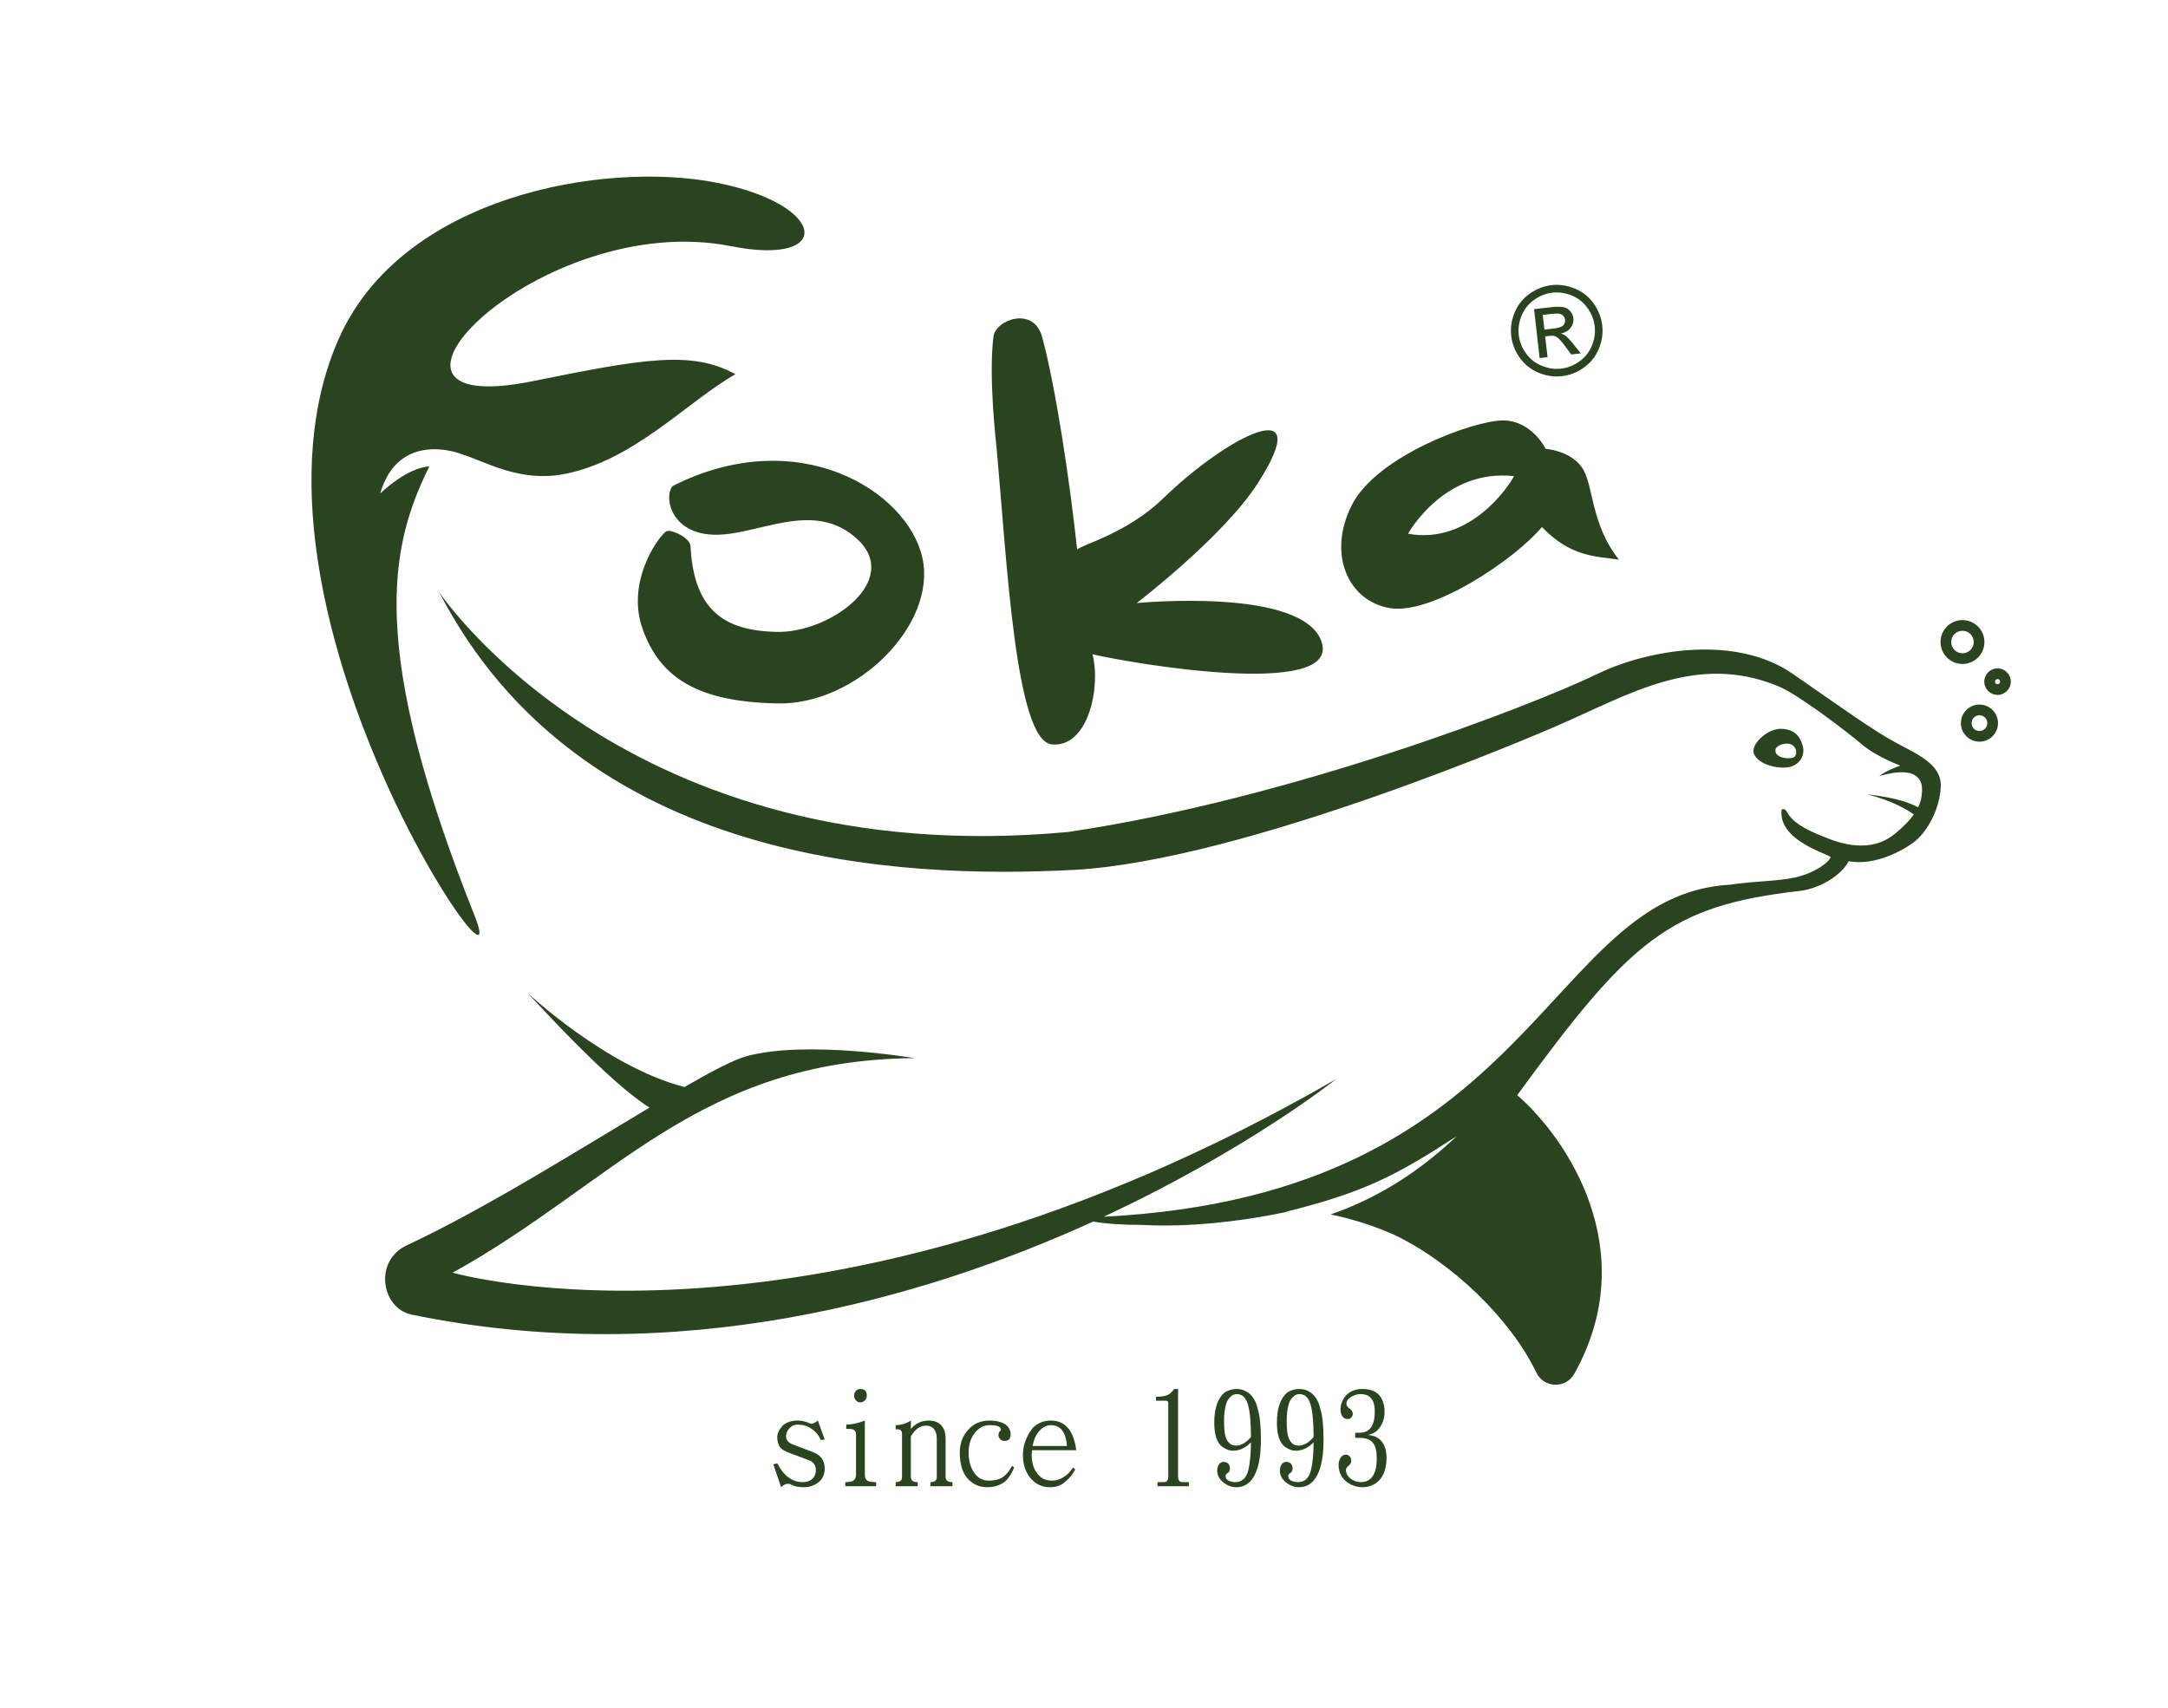 <?xml version="1.0" encoding="UTF-8" standalone="no"?>
<!DOCTYPE svg PUBLIC "-//W3C//DTD SVG 1.1//EN" "http://www.w3.org/Graphics/SVG/1.1/DTD/svg11.dtd">
<svg xmlns="http://www.w3.org/2000/svg" xmlns:xlink="http://www.w3.org/1999/xlink" version="1.1" width="324.57pt" height="255.81pt" viewBox="0 0 324.57 255.81">
<g enable-background="new">
<g id="Layer-1" data-name="Layer 1">
<clipPath id="cp0">
<path transform="matrix(1,0,0,-1,-273.69,401.84)" d="M 0 560 L 960 560 L 960 0 L 0 0 Z "/>
</clipPath>
<g clip-path="url(#cp0)">
<path transform="matrix(1,0,0,-1,200.004,161.606)" d="M 0 0 C 0 0 -13.249 -10.574 -34.776 -20.591 C 30.229 -17.312 31.208 27.641 59.042 29.131 L 59.045 29.132 C 62.694 29.691 65.996 29.614 68.724 30.21 C 71.778 30.878 73.969 32.613 74.058 33.304 C 72.563 34.104 66.161 36.064 66.729 40.409 C 68.098 40.718 66.454 38.847 72.852 36.383 C 75.579 35.219 80.036 33.764 83.706 36.771 C 85.036 37.861 85.925 38.81 86.521 39.649 C 85.624 40.283 83.265 41.746 79.564 42.639 C 79.564 42.639 84.33 42.262 87.16 40.717 C 87.634 41.695 87.719 42.508 87.744 43.222 C 87.796 44.726 87.115 47.053 81.347 45.404 C 82.448 46.278 84.493 46.956 84.493 46.956 C 84.493 46.956 80.876 48.315 78.778 50.108 C 76.68 51.904 69.287 57.578 66.246 58.838 C 53.885 63.965 43.716 57.491 32.908 52.839 C 31.432 52.205 -13.559 32.683 -39.301 31.342 C -65.042 30.002 -113.025 31.916 -134.257 72.937 C -134.257 72.937 -106.244 30.901 -40.125 37.019 C -7.04 41.899 29.009 55.799 39.291 60.756 C 46.582 64.271 59.775 66.689 68.421 60.684 C 76.312 55.202 80.429 52.245 83.732 50.45 C 87.036 48.656 90.601 47.2 90.549 43.951 C 90.496 40.701 88.557 36.918 86.354 35.366 C 84.152 33.814 80.272 31.971 76.758 32.649 C 75.71 30.564 72.478 28.54 69.365 28.187 C 49.881 25.981 44.057 20.784 27.141 -2.386 C 34.48 -8.75 46.024 -25.623 35.687 -44.103 C 35.088 -45.173 34.017 -45.778 32.791 -45.741 C 31.564 -45.703 30.532 -45.032 30.001 -43.925 C 26.146 -35.899 17.404 -27.429 8.622 -23.249 C 6.668 -22.392 4.786 -21.721 3.016 -21.199 C 2.865 -21.163 2.716 -21.126 2.566 -21.093 L 2.633 -21.09 C 1.428 -20.745 .277 -20.47 -.806 -20.25 C 4.05 -18.569 10.883 -15.376 18.092 -8.517 C 8.956 -14.462 4.245 -16.895 -7.363 -19.825 L -7.569 -19.911 C -8.847 -20.175 -10.125 -20.415 -11.396 -20.629 L -11.399 -20.63 L -11.408 -20.63 C -17.748 -21.694 -23.926 -22.114 -29.052 -21.815 C -31.752 -21.81 -34.31 -21.672 -36.345 -21.315 C -61.889 -32.947 -98.515 -43.461 -138.382 -35.248 C -140.685 -34.773 -142.159 -32.68 -142.334 -30.334 C -142.507 -27.989 -141.276 -25.887 -139.144 -24.892 C -127.585 -19.499 -113.476 -10.652 -102.769 -4.245 C -105.75 -2.382 -111.062 2.122 -121.009 12.911 C -121.009 12.911 -109.265 1.865 -97.544 -1.167 C -93.409 1.214 -90.138 2.922 -88.251 3.441 C -79.278 5.909 -63.111 3.158 -63.111 3.158 C -95.444 2.887 -108.133 -15.633 -132.236 -28.968 C -132.236 -28.968 -77.624 -44.754 0 0 M -80.638 -51.112 C -80.067 -51.112 -79.504 -51.226 -78.953 -51.454 C -78.773 -51.545 -78.626 -51.588 -78.516 -51.588 C -78.268 -51.588 -77.953 -51.431 -77.562 -51.112 L -76.537 -53.951 L -77.122 -54.026 C -77.403 -53.329 -77.891 -52.752 -78.588 -52.293 C -79.137 -51.912 -79.823 -51.72 -80.638 -51.72 C -81.067 -51.72 -81.458 -51.899 -81.811 -52.253 C -82.154 -52.624 -82.324 -53.031 -82.324 -53.473 C -82.324 -54.032 -81.983 -54.438 -81.298 -54.692 L -78.294 -55.837 C -77.757 -56.041 -77.332 -56.33 -77.012 -56.715 C -76.697 -57.17 -76.537 -57.69 -76.537 -58.275 C -76.537 -59.14 -76.825 -59.813 -77.397 -60.294 C -78.032 -60.827 -78.794 -61.094 -79.688 -61.094 C -80.419 -61.094 -81.017 -60.98 -81.483 -60.753 C -81.664 -60.639 -81.848 -60.58 -82.033 -60.58 C -82.398 -60.58 -82.739 -60.753 -83.058 -61.094 L -84.23 -57.667 L -83.643 -57.515 C -82.667 -59.394 -81.395 -60.334 -79.832 -60.334 C -79.21 -60.334 -78.703 -60.148 -78.313 -59.78 C -78.006 -59.413 -77.856 -58.987 -77.856 -58.503 C -77.856 -58.201 -77.953 -57.887 -78.147 -57.57 C -78.32 -57.355 -78.562 -57.183 -78.881 -57.056 L -81.739 -55.99 C -82.458 -55.723 -82.943 -55.45 -83.186 -55.169 C -83.489 -54.712 -83.643 -54.198 -83.643 -53.625 C -83.643 -53.067 -83.373 -52.484 -82.836 -51.873 C -82.251 -51.365 -81.52 -51.112 -80.638 -51.112 M -70.529 -51.112 L -70.529 -59.189 C -70.529 -59.698 -70.364 -60.028 -70.035 -60.18 C -69.813 -60.281 -69.415 -60.334 -68.844 -60.334 L -68.844 -60.941 L -73.459 -60.941 L -73.459 -60.334 C -72.945 -60.334 -72.574 -60.274 -72.342 -60.16 C -72.013 -59.981 -71.848 -59.66 -71.848 -59.189 L -71.848 -53.19 C -71.848 -52.794 -72.013 -52.54 -72.342 -52.426 C -72.501 -52.378 -72.823 -52.352 -73.314 -52.352 L -73.314 -51.72 C -72.483 -51.72 -71.554 -51.519 -70.529 -51.112 M -71.188 -46.388 C -70.554 -46.388 -70.235 -46.717 -70.235 -47.377 C -70.235 -47.656 -70.326 -47.894 -70.51 -48.081 C -70.707 -48.287 -70.932 -48.388 -71.188 -48.388 C -71.457 -48.388 -71.682 -48.287 -71.867 -48.081 C -72.048 -47.894 -72.142 -47.656 -72.142 -47.377 C -72.142 -47.1 -72.048 -46.862 -71.867 -46.674 C -71.695 -46.482 -71.47 -46.388 -71.188 -46.388 M -63.641 -51.112 L -63.641 -52.387 C -62.958 -51.539 -62.054 -51.112 -60.931 -51.112 C -60.138 -51.112 -59.518 -51.353 -59.082 -51.837 C -58.653 -52.305 -58.44 -52.953 -58.44 -53.778 L -58.44 -59.57 C -58.44 -60.079 -58.097 -60.334 -57.415 -60.334 L -57.415 -60.941 L -60.71 -60.941 L -60.71 -60.334 C -60.075 -60.334 -59.759 -60.08 -59.759 -59.57 L -59.759 -53.778 C -59.759 -53.219 -59.894 -52.764 -60.163 -52.407 C -60.441 -52.052 -60.844 -51.873 -61.37 -51.873 C -62.26 -51.873 -63.02 -52.413 -63.641 -53.493 L -63.641 -59.57 C -63.641 -60.079 -63.299 -60.334 -62.618 -60.334 L -62.618 -60.941 L -65.912 -60.941 L -65.912 -60.334 C -65.277 -60.334 -64.961 -60.08 -64.961 -59.57 L -64.961 -53.112 C -64.961 -52.654 -65.181 -52.426 -65.621 -52.426 L -65.912 -52.426 L -65.912 -51.798 C -65.096 -51.798 -64.336 -51.57 -63.641 -51.112 M -51.844 -51.112 C -50.869 -51.112 -50.063 -51.314 -49.428 -51.72 C -48.94 -52.139 -48.697 -52.63 -48.697 -53.19 C -48.697 -53.506 -48.793 -53.772 -48.987 -53.989 C -49.184 -54.103 -49.403 -54.159 -49.647 -54.159 C -49.891 -54.159 -50.1 -54.071 -50.269 -53.892 C -50.44 -53.73 -50.525 -53.538 -50.525 -53.323 C -50.525 -53.105 -50.472 -52.917 -50.362 -52.752 C -50.229 -52.659 -50.16 -52.572 -50.16 -52.484 C -50.16 -52.025 -50.722 -51.798 -51.844 -51.798 C -52.689 -51.798 -53.408 -52.159 -54.007 -52.884 C -54.666 -53.684 -54.995 -54.692 -54.995 -55.911 C -54.995 -56.991 -54.765 -57.927 -54.302 -58.714 C -53.751 -59.64 -52.983 -60.105 -51.992 -60.105 C -51.297 -60.105 -50.703 -59.995 -50.216 -59.78 C -49.594 -59.488 -49.012 -58.86 -48.475 -57.895 L -48.181 -58.141 C -48.634 -59.247 -49.172 -60.008 -49.794 -60.428 C -50.478 -60.873 -51.285 -61.094 -52.213 -61.094 C -53.373 -61.094 -54.349 -60.661 -55.142 -59.8 C -55.925 -58.922 -56.314 -57.628 -56.314 -55.911 C -56.314 -54.517 -55.874 -53.353 -54.995 -52.426 C -54.19 -51.551 -53.138 -51.112 -51.844 -51.112 M -42.689 -51.112 C -40.538 -51.112 -39.269 -52.592 -38.877 -55.551 L -45.49 -55.551 C -45.527 -55.791 -45.546 -56.042 -45.546 -56.295 C -45.546 -57.907 -44.983 -59.081 -43.861 -59.819 C -43.457 -60.008 -42.991 -60.105 -42.466 -60.105 C -41.857 -60.105 -41.273 -59.914 -40.709 -59.534 C -40.147 -59.176 -39.703 -58.714 -39.371 -58.141 L -39.025 -58.428 C -39.441 -59.227 -40.018 -59.907 -40.762 -60.466 C -41.338 -60.886 -42.003 -61.094 -42.76 -61.094 C -43.579 -61.094 -44.292 -60.893 -44.905 -60.486 C -45.49 -60.08 -45.949 -59.553 -46.277 -58.902 C -46.668 -58.155 -46.865 -57.283 -46.865 -56.295 C -46.865 -55.443 -46.711 -54.663 -46.405 -53.951 C -46.014 -53.011 -45.579 -52.344 -45.105 -51.951 C -44.398 -51.392 -43.592 -51.112 -42.689 -51.112 M -45.417 -54.923 L -40.269 -54.923 C -40.428 -52.838 -41.234 -51.798 -42.689 -51.798 C -43.248 -51.798 -43.773 -52.039 -44.263 -52.524 C -44.739 -52.992 -45.067 -53.563 -45.252 -54.237 C -45.29 -54.39 -45.343 -54.617 -45.417 -54.923 M -24.223 -46.388 L -23.638 -46.388 L -23.638 -59.495 C -23.638 -60.053 -23.413 -60.334 -22.96 -60.334 L -22.025 -60.334 L -22.025 -60.941 L -26.714 -60.941 L -26.714 -60.334 L -25.764 -60.334 C -25.323 -60.334 -25.105 -60.054 -25.105 -59.495 L -25.105 -48.596 C -25.105 -48.294 -25.202 -48.141 -25.395 -48.141 L -26.936 -48.141 L -26.936 -47.549 C -26.155 -47.549 -25.554 -47.455 -25.139 -47.263 C -24.835 -47.087 -24.529 -46.795 -24.223 -46.388 M -14.844 -47.15 C -15.235 -47.15 -15.573 -47.308 -15.854 -47.627 C -16.145 -47.916 -16.348 -48.274 -16.457 -48.694 C -16.654 -49.366 -16.752 -50.173 -16.752 -51.112 C -16.752 -52.332 -16.664 -53.164 -16.495 -53.607 C -16.201 -54.445 -15.701 -54.864 -14.992 -54.864 C -14.197 -54.864 -13.441 -54.432 -12.721 -53.57 C -12.735 -51.588 -12.843 -50.134 -13.05 -49.207 C -13.209 -48.446 -13.46 -47.894 -13.801 -47.549 C -14.095 -47.283 -14.441 -47.15 -14.844 -47.15 M -12.721 -54.37 C -13.528 -55.209 -14.432 -55.628 -15.433 -55.628 C -15.932 -55.628 -16.445 -55.443 -16.97 -55.076 C -17.802 -54.49 -18.218 -53.271 -18.218 -51.418 C -18.218 -49.295 -17.702 -47.796 -16.676 -46.921 C -16.139 -46.565 -15.529 -46.388 -14.844 -46.388 C -14.029 -46.388 -13.325 -46.688 -12.741 -47.283 C -12.225 -47.828 -11.878 -48.547 -11.696 -49.435 C -11.39 -50.4 -11.236 -51.932 -11.236 -54.026 C -11.236 -56.987 -11.756 -59.036 -12.794 -60.18 C -13.356 -60.789 -14.063 -61.094 -14.919 -61.094 C -15.625 -61.094 -16.28 -60.847 -16.88 -60.353 C -17.476 -59.868 -17.776 -59.28 -17.776 -58.581 C -17.776 -58.262 -17.692 -57.962 -17.52 -57.683 C -17.335 -57.43 -17.105 -57.302 -16.823 -57.302 C -16.579 -57.302 -16.354 -57.381 -16.145 -57.531 C -15.963 -57.735 -15.873 -57.982 -15.873 -58.275 C -15.873 -58.63 -16.01 -58.88 -16.292 -59.019 C -16.452 -59.133 -16.529 -59.267 -16.529 -59.42 C -16.529 -59.735 -16.354 -59.976 -16.001 -60.141 C -15.708 -60.269 -15.394 -60.334 -15.066 -60.334 C -14.576 -60.334 -14.17 -60.187 -13.839 -59.894 C -13.497 -59.589 -13.253 -59.12 -13.106 -58.482 C -12.863 -57.481 -12.735 -56.109 -12.721 -54.37 M -5.467 -47.15 C -5.857 -47.15 -6.195 -47.308 -6.476 -47.627 C -6.766 -47.916 -6.97 -48.274 -7.08 -48.694 C -7.276 -49.366 -7.373 -50.173 -7.373 -51.112 C -7.373 -52.332 -7.285 -53.164 -7.117 -53.607 C -6.822 -54.445 -6.323 -54.864 -5.613 -54.864 C -4.819 -54.864 -4.063 -54.432 -3.344 -53.57 C -3.356 -51.588 -3.466 -50.134 -3.672 -49.207 C -3.831 -48.446 -4.081 -47.894 -4.422 -47.549 C -4.716 -47.283 -5.063 -47.15 -5.467 -47.15 M -3.344 -54.37 C -4.15 -55.209 -5.054 -55.628 -6.054 -55.628 C -6.555 -55.628 -7.067 -55.443 -7.592 -55.076 C -8.423 -54.49 -8.839 -53.271 -8.839 -51.418 C -8.839 -49.295 -8.323 -47.796 -7.298 -46.921 C -6.761 -46.565 -6.151 -46.388 -5.467 -46.388 C -4.65 -46.388 -3.947 -46.688 -3.363 -47.283 C -2.847 -47.828 -2.499 -48.547 -2.319 -49.435 C -2.012 -50.4 -1.858 -51.932 -1.858 -54.026 C -1.858 -56.987 -2.377 -59.036 -3.415 -60.18 C -3.978 -60.789 -4.685 -61.094 -5.541 -61.094 C -6.247 -61.094 -6.901 -60.847 -7.501 -60.353 C -8.099 -59.868 -8.398 -59.28 -8.398 -58.581 C -8.398 -58.262 -8.314 -57.962 -8.142 -57.683 C -7.958 -57.43 -7.726 -57.302 -7.445 -57.302 C -7.202 -57.302 -6.976 -57.381 -6.766 -57.531 C -6.585 -57.735 -6.495 -57.982 -6.495 -58.275 C -6.495 -58.63 -6.632 -58.88 -6.914 -59.019 C -7.073 -59.133 -7.151 -59.267 -7.151 -59.42 C -7.151 -59.735 -6.976 -59.976 -6.623 -60.141 C -6.329 -60.269 -6.017 -60.334 -5.688 -60.334 C -5.197 -60.334 -4.791 -60.187 -4.46 -59.894 C -4.119 -59.589 -3.875 -59.12 -3.727 -58.482 C -3.485 -57.481 -3.356 -56.109 -3.344 -54.37 M 3.984 -46.388 C 5.45 -46.388 6.425 -46.921 6.916 -47.987 C 7.16 -48.534 7.281 -49.119 7.281 -49.74 C 7.281 -50.618 7.072 -51.373 6.657 -52.007 C 6.206 -52.719 5.584 -53.138 4.79 -53.265 C 5.72 -53.353 6.401 -53.677 6.842 -54.237 C 7.328 -54.845 7.573 -55.657 7.573 -56.676 C 7.573 -58.594 6.963 -59.914 5.744 -60.639 C 5.219 -60.941 4.631 -61.094 3.984 -61.094 C 3.362 -61.094 2.768 -60.954 2.209 -60.675 C 1.596 -60.359 1.138 -59.946 .833 -59.435 C .539 -58.929 .395 -58.363 .395 -57.742 C .395 -57.362 .486 -57.024 .67 -56.731 C .864 -56.39 1.138 -56.216 1.492 -56.216 C 1.711 -56.216 1.908 -56.314 2.08 -56.503 C 2.227 -56.731 2.298 -56.942 2.298 -57.131 C 2.298 -57.423 2.139 -57.696 1.824 -57.95 C 1.601 -58.141 1.492 -58.327 1.492 -58.503 C 1.492 -59.013 1.742 -59.456 2.243 -59.839 C 2.708 -60.167 3.19 -60.334 3.691 -60.334 C 5.304 -60.334 6.109 -59.14 6.109 -56.75 C 6.109 -55.723 5.931 -54.971 5.578 -54.503 C 5.175 -53.97 4.495 -53.703 3.543 -53.703 L 2.883 -53.703 L 2.883 -52.939 L 3.543 -52.939 C 5.06 -52.939 5.816 -51.873 5.816 -49.74 C 5.816 -48.014 5.107 -47.15 3.691 -47.15 C 3.24 -47.15 2.792 -47.276 2.355 -47.53 C 1.829 -47.809 1.567 -48.166 1.567 -48.596 C 1.567 -48.852 1.695 -49.067 1.951 -49.246 C 2.33 -49.486 2.517 -49.779 2.517 -50.12 C 2.517 -50.325 2.432 -50.514 2.261 -50.693 C 2.165 -50.819 1.979 -50.885 1.711 -50.885 C 1.357 -50.885 1.089 -50.725 .908 -50.407 C .761 -50.154 .685 -49.828 .685 -49.435 C .685 -48.901 .827 -48.388 1.108 -47.894 C 1.389 -47.409 1.761 -47.042 2.227 -46.788 C 2.677 -46.521 3.264 -46.388 3.984 -46.388 M 96.338 56.101 C 97.104 56.101 97.799 55.789 98.301 55.287 C 98.804 54.784 99.115 54.089 99.115 53.323 C 99.115 52.556 98.804 51.861 98.301 51.359 L 98.298 51.359 C 97.796 50.856 97.103 50.545 96.338 50.545 C 95.573 50.545 94.879 50.856 94.377 51.359 L 94.374 51.362 C 93.872 51.865 93.56 52.558 93.56 53.323 C 93.56 54.087 93.872 54.781 94.374 55.283 L 94.374 55.287 C 94.876 55.789 95.571 56.101 96.338 56.101 M 97.169 54.155 C 96.957 54.367 96.662 54.499 96.338 54.499 C 96.013 54.499 95.718 54.367 95.506 54.155 L 95.504 54.156 C 95.293 53.944 95.162 53.648 95.162 53.323 C 95.162 52.997 95.293 52.702 95.504 52.49 C 95.717 52.277 96.011 52.146 96.338 52.146 C 96.664 52.146 96.959 52.277 97.171 52.49 L 97.169 52.491 C 97.382 52.704 97.514 52.998 97.514 53.323 C 97.514 53.648 97.382 53.942 97.169 54.155 M 99.048 61.521 C 99.593 61.521 100.089 61.299 100.449 60.94 L 100.451 60.938 L 100.452 60.936 C 100.812 60.577 101.034 60.08 101.034 59.536 C 101.034 58.987 100.812 58.491 100.452 58.131 L 100.451 58.133 C 100.09 57.772 99.594 57.55 99.048 57.55 C 98.5 57.55 98.003 57.772 97.644 58.131 C 97.285 58.491 97.063 58.987 97.063 59.536 C 97.063 60.081 97.285 60.577 97.645 60.938 L 97.644 60.94 C 98.003 61.299 98.5 61.521 99.048 61.521 M 99.32 59.811 C 99.253 59.878 99.157 59.92 99.048 59.92 C 98.942 59.92 98.846 59.877 98.776 59.808 L 98.773 59.808 C 98.706 59.74 98.663 59.644 98.663 59.536 C 98.663 59.429 98.707 59.333 98.776 59.263 C 98.846 59.194 98.942 59.151 99.048 59.151 C 99.157 59.151 99.253 59.193 99.32 59.261 L 99.32 59.263 C 99.39 59.333 99.433 59.429 99.433 59.536 C 99.433 59.644 99.391 59.74 99.324 59.808 Z M 93.796 68.753 C 94.699 68.753 95.521 68.385 96.116 67.79 L 96.118 67.789 L 96.119 67.787 C 96.714 67.191 97.082 66.371 97.082 65.467 C 97.082 64.564 96.714 63.743 96.119 63.147 L 96.118 63.146 L 96.116 63.144 C 95.521 62.549 94.699 62.181 93.796 62.181 C 92.893 62.181 92.072 62.549 91.476 63.144 L 91.474 63.146 L 91.473 63.147 C 90.878 63.743 90.51 64.564 90.51 65.467 C 90.51 66.371 90.878 67.191 91.473 67.787 L 91.474 67.789 L 91.476 67.79 C 92.072 68.385 92.893 68.753 93.796 68.753 M 94.987 66.662 C 94.685 66.964 94.263 67.152 93.796 67.152 C 93.329 67.152 92.907 66.964 92.604 66.662 L 92.601 66.658 C 92.298 66.356 92.111 65.935 92.111 65.467 C 92.111 65 92.298 64.579 92.601 64.276 L 92.604 64.273 C 92.907 63.97 93.329 63.782 93.796 63.782 C 94.263 63.782 94.685 63.97 94.987 64.273 L 94.99 64.276 C 95.293 64.579 95.481 65 95.481 65.467 C 95.481 65.935 95.293 66.356 94.99 66.658 Z M 32.284 118.91 C 33.429 119.04 34.578 118.874 35.735 118.409 C 36.89 117.947 37.836 117.202 38.568 116.179 C 39.299 115.154 39.734 114.047 39.868 112.864 C 40.001 111.69 39.831 110.525 39.353 109.375 C 38.878 108.221 38.135 107.285 37.121 106.564 C 36.107 105.84 35.01 105.412 33.833 105.279 C 32.652 105.144 31.486 105.315 30.336 105.793 C 29.186 106.269 28.25 107.014 27.524 108.031 C 26.801 109.045 26.37 110.142 26.237 111.316 C 26.103 112.5 26.278 113.676 26.764 114.839 C 27.254 116 28.01 116.938 29.031 117.648 C 30.055 118.36 31.138 118.78 32.284 118.91 M 32.413 117.781 C 31.454 117.672 30.548 117.32 29.697 116.727 C 28.847 116.134 28.217 115.35 27.809 114.38 C 27.401 113.41 27.253 112.431 27.365 111.445 C 27.476 110.461 27.836 109.55 28.441 108.707 C 29.045 107.864 29.828 107.241 30.789 106.84 C 31.749 106.441 32.721 106.295 33.704 106.407 C 34.684 106.518 35.598 106.879 36.445 107.483 C 37.291 108.088 37.914 108.871 38.312 109.828 C 38.709 110.784 38.852 111.752 38.74 112.736 C 38.628 113.723 38.264 114.643 37.652 115.498 C 37.04 116.352 36.251 116.975 35.286 117.361 C 34.321 117.749 33.362 117.889 32.413 117.781 M 30.492 107.99 L 29.661 115.315 L 32.183 115.601 C 33.046 115.699 33.676 115.702 34.077 115.61 C 34.48 115.518 34.812 115.319 35.082 115.006 C 35.349 114.696 35.503 114.351 35.546 113.972 C 35.606 113.439 35.469 112.949 35.128 112.51 C 34.791 112.069 34.308 111.789 33.679 111.668 C 33.95 111.59 34.173 111.484 34.345 111.35 C 34.673 111.098 35.089 110.655 35.595 110.021 L 36.651 108.689 L 35.215 108.527 L 34.43 109.606 C 33.816 110.457 33.335 110.98 32.994 111.172 C 32.76 111.314 32.436 111.362 32.02 111.311 L 31.323 111.232 L 31.677 108.125 Z M 31.208 112.249 L 32.644 112.412 C 33.332 112.491 33.789 112.645 34.015 112.877 C 34.242 113.109 34.338 113.395 34.3 113.728 C 34.275 113.943 34.191 114.13 34.052 114.287 C 33.912 114.445 33.731 114.553 33.509 114.612 C 33.285 114.671 32.884 114.669 32.305 114.603 L 30.958 114.45 Z M 62.504 49.002 C 62.389 50.534 64.857 52.602 66.802 52.468 C 68.748 52.333 69.474 51.34 69.88 49.916 C 70.287 48.492 69.387 46.908 67.557 46.693 C 65.727 46.478 62.853 47.31 62.504 49.002 M 65.799 49.308 C 65.826 50.036 67.452 50.521 68.212 50.109 C 68.973 49.696 69.104 48.726 68.658 48.289 C 68.212 47.853 65.668 47.975 65.799 49.308 M 31.399 94.388 C 31.399 94.388 29.334 98.637 25.014 98.649 C 20.693 98.66 6.157 93.362 2.408 86.034 C -1.34 78.705 1.783 71.615 8.059 70.55 C 14.335 69.484 26.691 77.748 30.841 82.69 C 35.155 78.198 38.83 78.324 42.368 77.805 C 38.021 83.256 38.618 89.196 36.772 91.692 C 34.926 94.189 31.399 94.388 31.399 94.388 M 10.797 81.681 C 10.797 81.681 16.14 91.465 26.66 90.306 C 25.91 88.84 20.054 79.999 10.797 81.681 M -50.782 94.259 C -49.248 77.513 -47.977 50.667 -42.534 50.139 C -37.091 49.612 -35.164 58.718 -36.452 63.633 C -30.484 62.238 .413 56.979 -2.115 65.372 C -4.642 73.764 -29.836 71.3 -29.836 71.3 C -29.836 71.3 -16.896 81.183 -11.732 89.2 C -2.657 103.286 -16.325 96.244 -25.855 86.987 C -31.242 81.752 -37.986 80.077 -38.75 79.313 C -39.786 89.149 -41.959 103.749 -43.996 111.171 C -45.27 115.813 -50.959 113.733 -51.273 111.211 C -52.032 105.118 -50.891 95.451 -50.782 94.259 M -100.147 82.089 C -100.951 81.89 -106.45 74.845 -103.796 67.416 C -101.141 59.987 -95.421 56.504 -83.575 56.271 C -71.727 56.037 -59.663 68.131 -61.926 78.132 C -64.189 88.134 -80.536 98.293 -99.251 88.851 C -100.646 87.523 -99.809 81.792 -93.24 81.538 C -86.673 81.283 -78.229 87.012 -71.618 80.839 C -65.006 74.667 -75.776 66.778 -83.782 66.983 C -90.887 67.165 -96.13 69.62 -96.621 79.789 C -96.683 81.077 -99.345 82.288 -100.147 82.089 M -149.284 110.888 C -139.78 132.333 -109.56 137.53 -92.809 134.265 C -76.058 131 -75.086 121.679 -90.563 124.742 C -119.091 130.39 -150.466 98.409 -120.267 104.524 C -103.726 107.873 -96.428 109.182 -89.904 105.566 C -97.124 101.479 -105.138 92.564 -115.63 90.604 C -122.3 89.358 -127.404 92.542 -130.952 93.618 L -130.952 93.619 C -130.952 93.619 -140.259 97.366 -143.088 87.709 C -141.481 89.21 -138.451 91.591 -135.718 91.77 C -141.777 79.644 -144.877 64.42 -128.943 24.463 C -122.103 7.31 -166.77 71.432 -149.284 110.888 " fill="#29441e" fill-rule="evenodd"/>
</g>
</g>
</g>
</svg>
